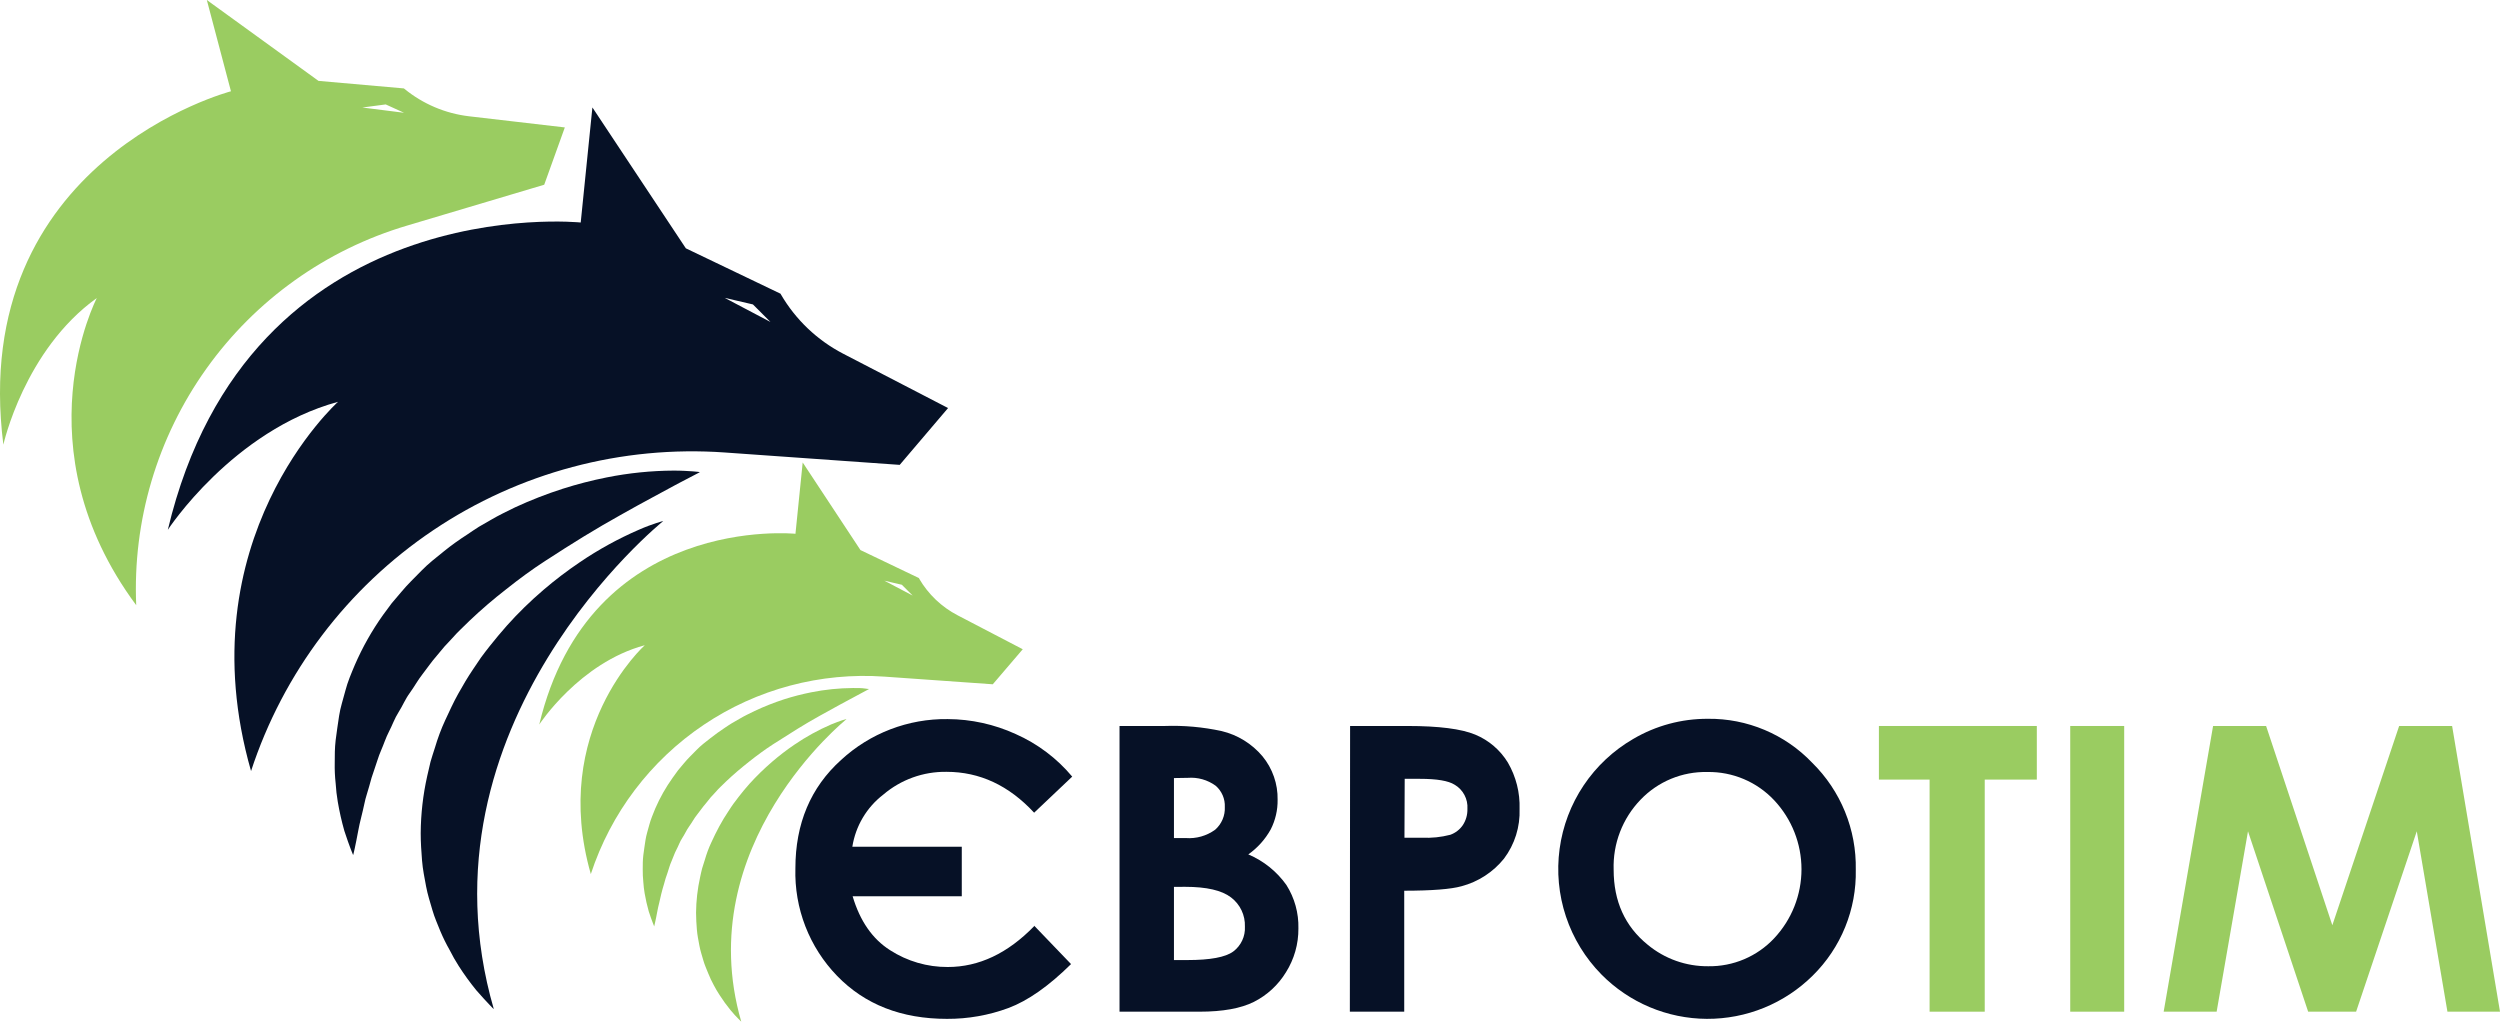 <svg width="272" height="112" viewBox="0 0 272 112" fill="none" xmlns="http://www.w3.org/2000/svg">
<path d="M76.125 51.385L73.691 52.656L70.965 54.13C69.917 54.683 68.761 55.337 67.509 56.036C66.257 56.735 64.929 57.504 63.557 58.343C62.184 59.181 60.767 60.09 59.325 61.024C57.883 61.958 56.466 63 55.087 64.099C53.691 65.181 52.35 66.332 51.071 67.55C50.436 68.185 49.8 68.751 49.228 69.411C48.936 69.729 48.644 70.047 48.345 70.358L47.519 71.349C46.954 71.985 46.49 72.69 45.969 73.351C45.448 74.012 45.066 74.736 44.577 75.403C44.088 76.07 43.796 76.814 43.364 77.487C42.931 78.161 42.684 78.904 42.328 79.584C41.972 80.264 41.756 80.982 41.457 81.656C41.159 82.329 40.987 83.015 40.746 83.67C40.518 84.294 40.323 84.931 40.161 85.576C39.99 86.211 39.774 86.783 39.666 87.349C39.431 88.48 39.132 89.49 38.986 90.335C38.84 91.18 38.681 91.854 38.592 92.317C38.503 92.781 38.42 93.035 38.42 93.035C38.42 93.035 38.319 92.807 38.153 92.362C37.988 91.917 37.74 91.256 37.467 90.405C37.17 89.36 36.931 88.299 36.749 87.228C36.636 86.567 36.56 85.901 36.52 85.233C36.437 84.488 36.403 83.739 36.419 82.99C36.419 82.202 36.419 81.376 36.52 80.524C36.622 79.673 36.762 78.796 36.895 77.881C37.029 76.966 37.34 76.077 37.581 75.13C37.823 74.183 38.217 73.275 38.611 72.334C39.441 70.421 40.47 68.6 41.68 66.901L42.62 65.631C42.957 65.218 43.306 64.811 43.662 64.404C44.342 63.578 45.124 62.848 45.867 62.079C46.611 61.31 47.462 60.662 48.282 59.995C49.101 59.328 49.953 58.724 50.823 58.165C51.255 57.879 51.675 57.58 52.094 57.32L53.409 56.563C54.28 56.049 55.176 55.629 56.046 55.197C57.73 54.419 59.459 53.744 61.225 53.177C62.793 52.677 64.388 52.266 66.003 51.944C68.409 51.462 70.856 51.213 73.31 51.201C74.193 51.201 74.899 51.252 75.375 51.283C75.852 51.315 76.106 51.359 76.106 51.359" fill="#061126"/>
<path d="M72.122 56.697C72.122 56.697 71.874 56.754 71.416 56.907C70.959 57.059 70.298 57.288 69.51 57.637C67.258 58.612 65.103 59.797 63.074 61.176C61.705 62.101 60.39 63.102 59.134 64.176C57.724 65.381 56.395 66.677 55.157 68.058C54.521 68.789 53.886 69.526 53.25 70.339C52.945 70.739 52.615 71.14 52.329 71.546C52.043 71.953 51.757 72.398 51.471 72.817C50.893 73.668 50.359 74.577 49.845 75.498C49.33 76.42 48.885 77.405 48.44 78.358C47.996 79.311 47.621 80.328 47.316 81.363C47.151 81.871 46.985 82.38 46.839 82.888L46.477 84.451C46.022 86.487 45.786 88.566 45.772 90.653C45.772 91.663 45.842 92.661 45.918 93.626C45.994 94.592 46.191 95.533 46.356 96.428C46.522 97.324 46.807 98.189 47.042 99.008C47.278 99.828 47.621 100.59 47.913 101.321C48.209 102.022 48.547 102.706 48.923 103.367C49.223 103.964 49.554 104.546 49.914 105.108C50.499 106.021 51.136 106.899 51.821 107.739C52.399 108.419 52.895 108.921 53.212 109.27C53.53 109.619 53.727 109.791 53.727 109.791C44.736 78.733 72.154 56.697 72.154 56.697" fill="#061126"/>
<path d="M94.532 74.977L93.027 75.784L91.336 76.693C90.701 77.042 89.97 77.443 89.195 77.875C88.42 78.307 87.594 78.783 86.749 79.311C85.904 79.838 85.02 80.391 84.125 80.969C83.229 81.547 82.352 82.195 81.494 82.875C80.636 83.555 79.798 84.26 79.01 85.01C78.628 85.398 78.209 85.754 77.866 86.167C77.688 86.364 77.504 86.567 77.32 86.758L76.811 87.393C76.455 87.793 76.176 88.225 75.845 88.632C75.515 89.039 75.286 89.496 74.988 89.903C74.689 90.309 74.498 90.78 74.231 91.174C73.965 91.568 73.812 92.05 73.596 92.445C73.38 92.838 73.24 93.315 73.056 93.715C72.872 94.116 72.764 94.56 72.618 94.986C72.474 95.373 72.351 95.768 72.249 96.168C72.147 96.549 72.014 96.918 71.944 97.267C71.804 97.966 71.614 98.595 71.525 99.116C71.436 99.637 71.334 100.057 71.277 100.349C71.22 100.641 71.175 100.794 71.175 100.794C71.175 100.794 71.112 100.648 71.01 100.368C70.908 100.088 70.749 99.688 70.584 99.161C70.401 98.517 70.253 97.863 70.139 97.204C70.069 96.793 70.02 96.38 69.993 95.965C69.946 95.502 69.924 95.038 69.93 94.573C69.93 94.09 69.93 93.576 69.993 93.048C70.057 92.521 70.146 91.974 70.228 91.409C70.311 90.843 70.502 90.29 70.654 89.706C70.807 89.121 71.061 88.556 71.29 87.971C71.804 86.784 72.443 85.656 73.196 84.604L73.78 83.797C73.984 83.543 74.2 83.295 74.416 83.04C74.835 82.526 75.324 82.075 75.782 81.598C76.239 81.122 76.773 80.721 77.275 80.327C77.777 79.933 78.317 79.54 78.851 79.19C79.118 79.018 79.378 78.828 79.651 78.669L80.471 78.199C81.005 77.881 81.564 77.621 82.104 77.354C83.147 76.864 84.218 76.44 85.313 76.083C86.285 75.773 87.273 75.519 88.274 75.32C89.766 75.022 91.283 74.867 92.804 74.857C93.351 74.857 93.789 74.857 94.075 74.907C94.361 74.958 94.526 74.958 94.526 74.958" fill="#9ACC61"/>
<path d="M92.054 78.243C91.906 78.278 91.76 78.32 91.616 78.37C91.343 78.472 90.923 78.606 90.421 78.822C89.024 79.426 87.688 80.162 86.431 81.02C85.587 81.594 84.777 82.216 84.004 82.882C83.133 83.631 82.31 84.433 81.538 85.284C81.144 85.741 80.738 86.198 80.363 86.701L79.797 87.45C79.607 87.704 79.442 87.978 79.263 88.245C78.901 88.772 78.571 89.337 78.26 89.903C77.948 90.468 77.662 91.078 77.383 91.676C77.103 92.273 76.874 92.902 76.69 93.537C76.582 93.855 76.481 94.173 76.391 94.484C76.303 94.796 76.245 95.12 76.169 95.456C75.89 96.719 75.743 98.007 75.731 99.3C75.731 99.936 75.775 100.571 75.82 101.143C75.864 101.715 75.991 102.319 76.093 102.878C76.195 103.437 76.373 103.964 76.519 104.479C76.665 104.994 76.881 105.458 77.059 105.909C77.232 106.344 77.431 106.768 77.656 107.179C77.849 107.55 78.061 107.911 78.291 108.26C78.651 108.824 79.044 109.367 79.467 109.886C79.829 110.312 80.102 110.623 80.331 110.839C80.56 111.055 80.649 111.157 80.649 111.157C75.076 91.911 92.086 78.256 92.086 78.256" fill="#9ACC61"/>
<path d="M104.203 66.952C102.452 66.046 100.995 64.659 100.003 62.956V62.905L93.618 59.848L87.333 50.317L86.546 58.076C86.546 58.076 64.173 55.794 58.67 78.828C58.67 78.828 63.036 72.118 70.152 70.199C70.152 70.199 59.808 79.476 64.281 95.1C66.451 88.47 70.773 82.755 76.563 78.863C82.353 74.97 89.277 73.124 96.235 73.618L108.016 74.45L111.275 70.638L104.203 66.952ZM96.216 63.178L98.123 63.623L99.298 64.798L96.216 63.178Z" fill="#9ACC61"/>
<path d="M51.027 12.651C48.447 12.346 46.009 11.31 43.999 9.664L43.942 9.62L34.652 8.8L22.503 0L25.128 9.931C25.128 9.931 -3.542 17.435 0.366 48.379C0.366 48.379 2.641 38.086 10.533 32.425C10.533 32.425 2.075 48.653 14.821 65.847C14.423 56.663 17.106 47.609 22.445 40.125C27.784 32.641 35.471 27.157 44.285 24.546L59.211 20.098L61.453 13.864L51.027 12.651ZM39.424 11.698L41.966 11.361L43.961 12.27L39.424 11.698Z" fill="#9ACC61"/>
<path d="M91.731 38.48C88.907 37.012 86.558 34.774 84.957 32.024L84.919 31.954L74.619 27.017L64.453 11.691L63.182 24.209C63.182 24.209 27.098 20.479 18.259 57.644C18.259 57.644 25.299 46.842 36.781 43.716C36.781 43.716 20.095 58.686 27.314 83.892C30.813 73.194 37.787 63.972 47.129 57.692C56.47 51.412 67.642 48.434 78.87 49.231L97.888 50.578L103.149 44.395L91.731 38.48ZM78.844 32.406L81.92 33.123L83.826 35.03L78.844 32.406Z" fill="#061126"/>
<path d="M112.514 100.711L116.53 104.892C114.107 107.285 111.839 108.878 109.725 109.67C107.582 110.463 105.313 110.864 103.028 110.852C98.08 110.852 94.096 109.293 91.076 106.176C89.577 104.627 88.403 102.795 87.624 100.786C86.845 98.776 86.476 96.632 86.539 94.478C86.539 89.606 88.195 85.675 91.508 82.685C94.664 79.772 98.816 78.18 103.11 78.237C105.663 78.248 108.184 78.803 110.506 79.864C112.884 80.917 114.988 82.501 116.657 84.496L112.514 88.422C109.769 85.457 106.592 83.975 102.983 83.975C100.465 83.937 98.018 84.818 96.102 86.453C94.293 87.842 93.088 89.874 92.734 92.127H104.642V97.515H92.766C93.567 100.209 94.924 102.164 96.839 103.38C98.71 104.586 100.891 105.222 103.117 105.21C106.506 105.21 109.64 103.727 112.521 100.762" fill="#061126"/>
<path d="M121.804 110.071V78.987H126.697C128.783 78.912 130.87 79.098 132.911 79.54C134.649 79.954 136.209 80.916 137.359 82.284C138.454 83.616 139.038 85.294 139.004 87.018C139.02 88.137 138.763 89.243 138.254 90.24C137.657 91.319 136.823 92.249 135.815 92.959C137.477 93.662 138.911 94.812 139.957 96.282C140.851 97.694 141.307 99.339 141.266 101.01C141.282 102.697 140.812 104.354 139.913 105.782C139.073 107.16 137.865 108.276 136.425 109.003C135.001 109.715 133.034 110.071 130.522 110.071H121.804ZM127.726 84.654V91.18H128.997C130.142 91.269 131.282 90.947 132.212 90.271C132.561 89.964 132.836 89.583 133.017 89.155C133.199 88.727 133.282 88.264 133.26 87.8C133.28 87.364 133.2 86.929 133.027 86.529C132.854 86.128 132.593 85.772 132.263 85.487C131.387 84.849 130.312 84.544 129.232 84.629L127.726 84.654ZM127.726 96.492V104.454H129.206C131.665 104.454 133.324 104.149 134.175 103.526C134.593 103.214 134.927 102.803 135.149 102.331C135.371 101.859 135.473 101.34 135.446 100.819C135.468 100.208 135.343 99.6 135.081 99.047C134.819 98.494 134.428 98.012 133.94 97.642C132.936 96.867 131.271 96.486 128.94 96.486L127.726 96.492Z" fill="#061126"/>
<path d="M146.89 78.987H153.161C156.55 78.987 158.998 79.3 160.506 79.927C161.983 80.539 163.227 81.605 164.058 82.971C164.946 84.498 165.386 86.244 165.329 88.009C165.402 89.955 164.803 91.867 163.632 93.423C162.451 94.888 160.832 95.939 159.013 96.422C157.869 96.744 155.792 96.907 152.78 96.911V110.071H146.864L146.89 78.987ZM152.805 91.142H154.711C155.749 91.193 156.788 91.086 157.793 90.824C158.349 90.627 158.828 90.257 159.159 89.769C159.501 89.245 159.674 88.629 159.655 88.003C159.69 87.478 159.577 86.954 159.33 86.489C159.083 86.024 158.712 85.637 158.257 85.373C157.583 84.949 156.332 84.737 154.502 84.737H152.831L152.805 91.142Z" fill="#061126"/>
<path d="M185.821 78.205C187.938 78.181 190.037 78.593 191.988 79.415C193.94 80.237 195.701 81.451 197.162 82.983C198.704 84.499 199.92 86.312 200.736 88.314C201.552 90.316 201.951 92.463 201.909 94.624C201.953 96.762 201.561 98.886 200.755 100.867C199.95 102.848 198.749 104.643 197.226 106.144C195.709 107.648 193.91 108.837 191.933 109.645C189.955 110.453 187.838 110.862 185.702 110.851C183.566 110.839 181.453 110.406 179.485 109.576C177.516 108.747 175.731 107.537 174.231 106.017C172.481 104.238 171.162 102.082 170.374 99.715C169.586 97.347 169.35 94.831 169.685 92.358C170.019 89.886 170.914 87.522 172.302 85.449C173.691 83.376 175.535 81.648 177.694 80.397C180.156 78.949 182.964 78.192 185.821 78.205ZM185.757 83.994C184.405 83.965 183.062 84.217 181.813 84.734C180.564 85.252 179.436 86.023 178.501 86.999C177.525 88.008 176.762 89.203 176.258 90.513C175.753 91.823 175.518 93.221 175.565 94.624C175.565 98.064 176.798 100.783 179.263 102.782C181.117 104.321 183.456 105.152 185.865 105.127C187.206 105.147 188.536 104.886 189.77 104.362C191.004 103.838 192.115 103.062 193.032 102.083C194.94 100.049 196.002 97.365 196.002 94.576C196.002 91.787 194.94 89.103 193.032 87.069C192.104 86.079 190.978 85.295 189.729 84.765C188.479 84.236 187.133 83.973 185.776 83.994" fill="#061126"/>
<path d="M204.425 78.987H221.606V84.82H215.939V110.071H209.94V84.82H204.425V78.987Z" fill="#9ACC61"/>
<path d="M231.112 78.987H225.241V110.071H231.112V78.987Z" fill="#9ACC61"/>
<path d="M240.783 78.987H246.552L253.758 100.667L261.027 78.987H266.79L272 110.071H266.281L262.946 90.443L256.344 110.071H251.127L244.582 90.443L241.17 110.071H235.407L240.783 78.987Z" fill="#9ACC61"/>
</svg>
